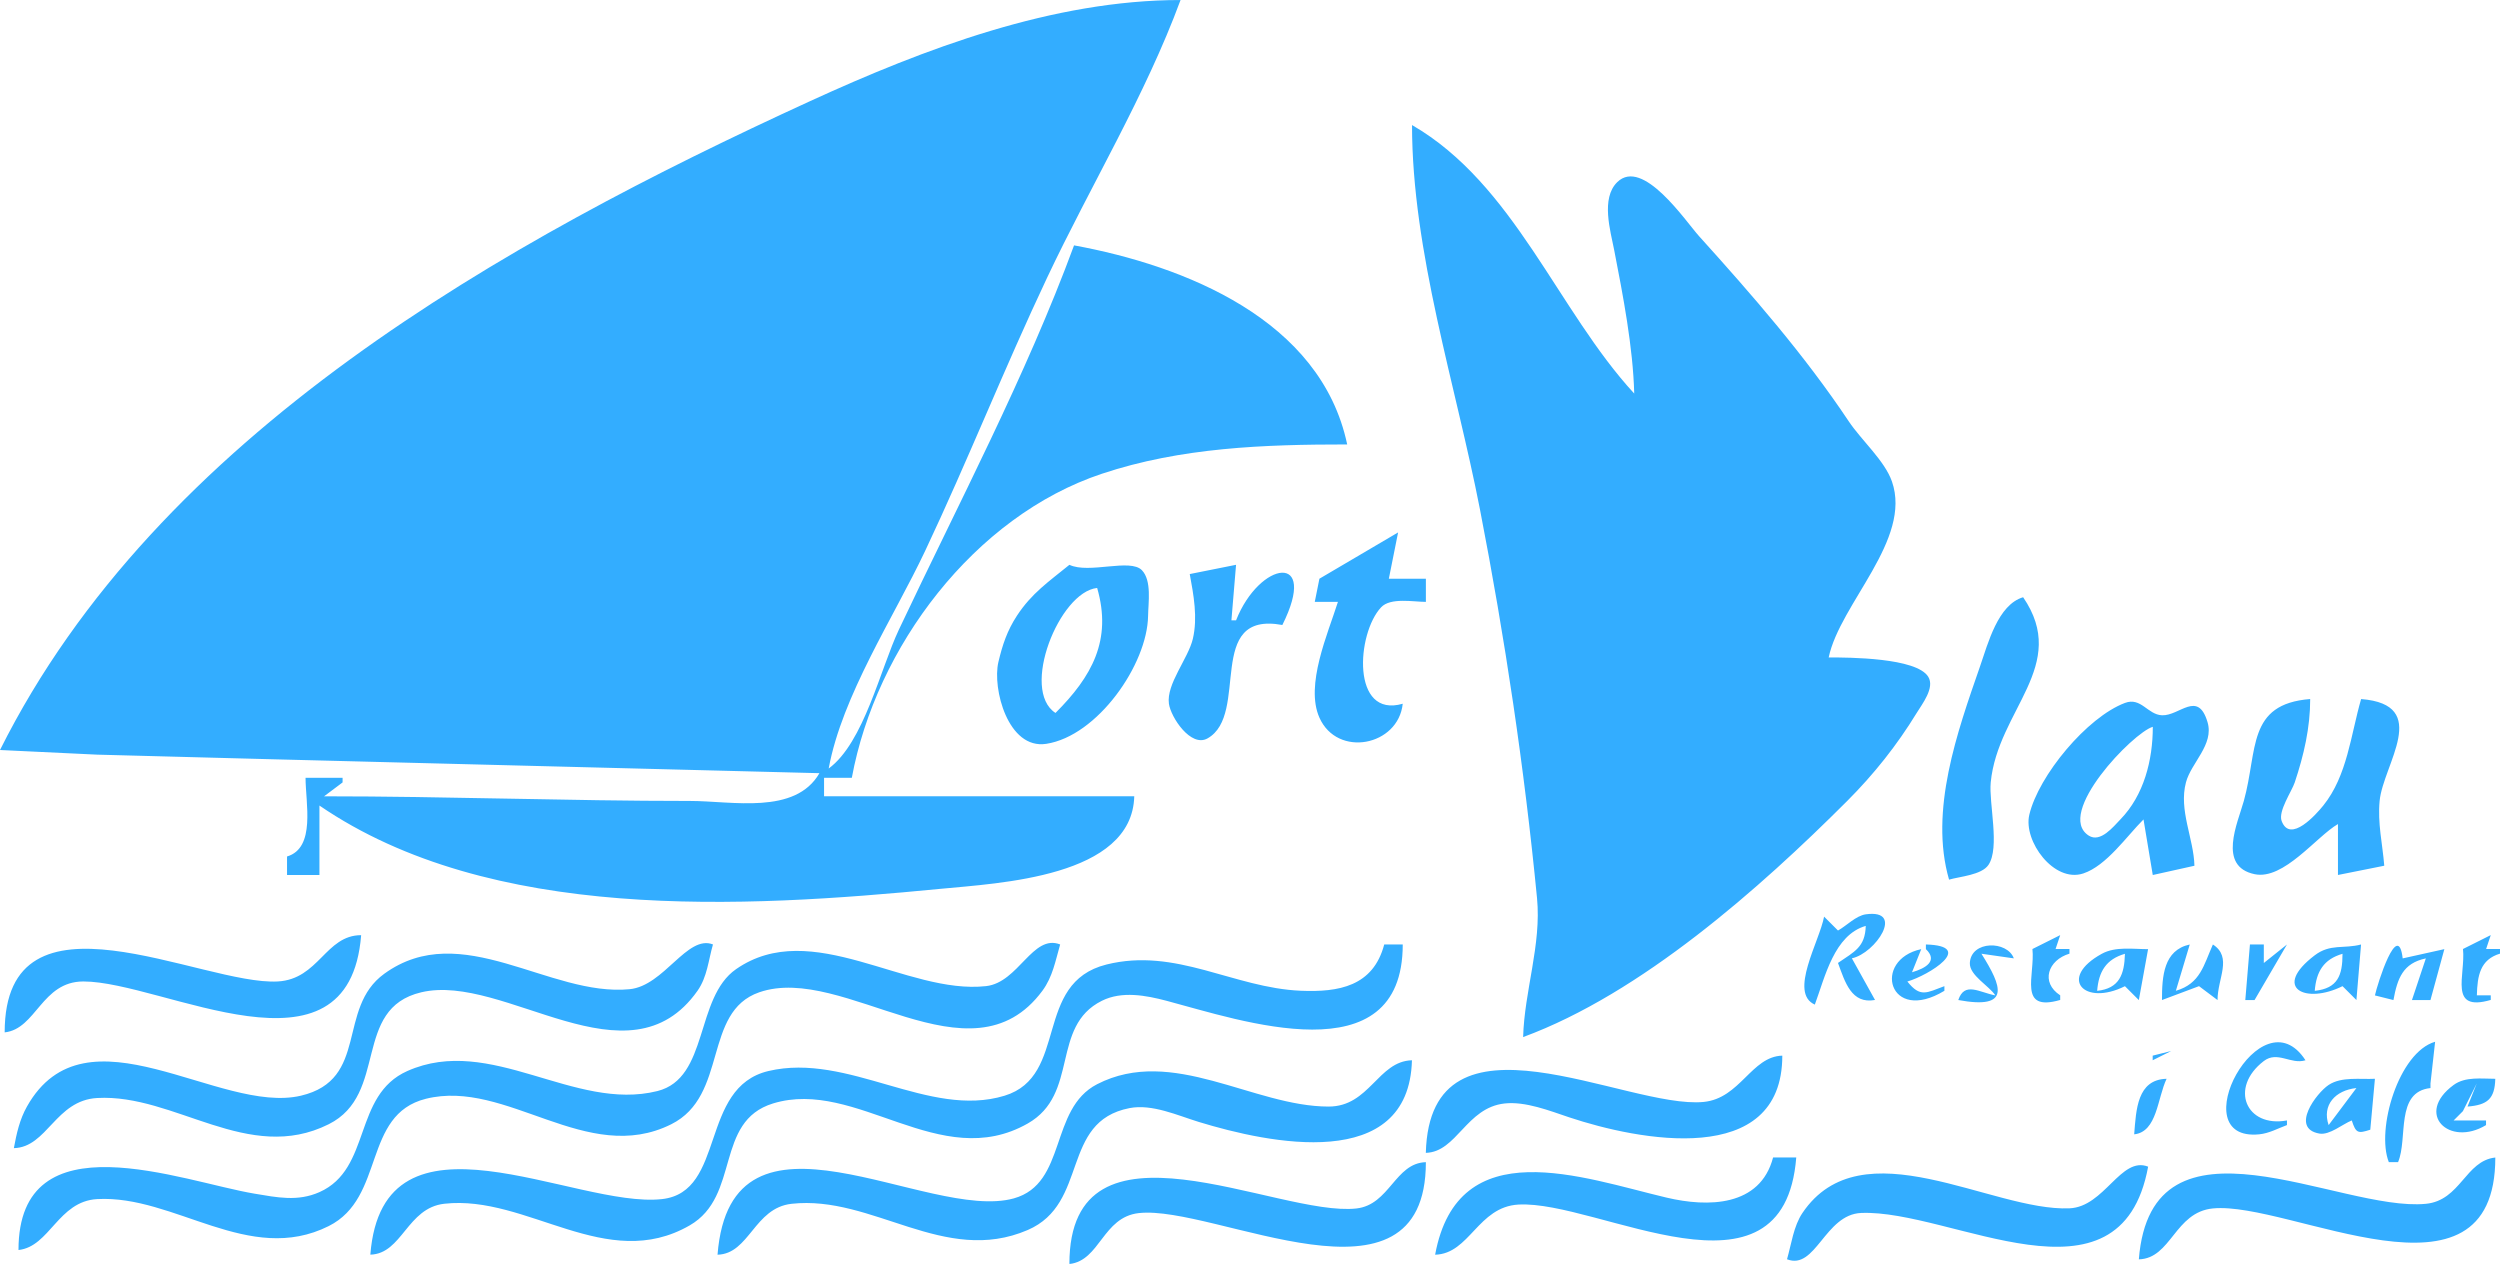 <?xml version="1.0" encoding="UTF-8" standalone="no"?>
<!-- Created with Inkscape (http://www.inkscape.org/) -->

<svg
   width="142.875mm"
   height="72.231mm"
   viewBox="0 0 142.875 72.231"
   version="1.1"
   id="svg5"
   xml:space="preserve"
   inkscape:version="1.2.2 (732a01da63, 2022-12-09)"
   sodipodi:docname="PortBlau_logo_blanc.svg"
   xmlns:inkscape="http://www.inkscape.org/namespaces/inkscape"
   xmlns:sodipodi="http://sodipodi.sourceforge.net/DTD/sodipodi-0.dtd"
   xmlns="http://www.w3.org/2000/svg"
   xmlns:svg="http://www.w3.org/2000/svg"><sodipodi:namedview
     id="namedview7"
     pagecolor="#505050"
     bordercolor="#eeeeee"
     borderopacity="1"
     inkscape:showpageshadow="0"
     inkscape:pageopacity="0"
     inkscape:pagecheckerboard="0"
     inkscape:deskcolor="#505050"
     inkscape:document-units="mm"
     showgrid="false"
     inkscape:zoom="0.88016274"
     inkscape:cx="377.77105"
     inkscape:cy="205.07571"
     inkscape:window-width="1920"
     inkscape:window-height="1010"
     inkscape:window-x="3834"
     inkscape:window-y="491"
     inkscape:window-maximized="1"
     inkscape:current-layer="layer1" /><defs
     id="defs2" /><g
     inkscape:label="Capa 1"
     inkscape:groupmode="layer"
     id="layer1"
     transform="translate(-21.15,-94.949)"><path
       style="fill:#33adff;stroke:none;stroke-width:0.265"
       d="m 21.15,137.812 5.556,0.265 10.054,0.265 31.221,0.794 c -1.39,2.401 -4.986,1.587 -7.408,1.587 -7.032,0 -13.849,-0.265 -20.902,-0.265 l 1.058,-0.794 v -0.265 h -2.117 c 0,1.441 0.595,4.007 -1.058,4.498 v 1.058 h 1.852 v -3.969 c 9.779,6.691 24.201,5.857 35.454,4.763 3.399,-0.33 10.991,-0.67 11.113,-5.292 H 68.245 v -1.058 h 1.587 c 1.374,-7.458 6.992,-14.942 14.287,-17.374 4.527,-1.509 9.288,-1.676 14.023,-1.676 -1.504,-7.142 -9.301,-10.215 -15.61,-11.377 -2.756,7.481 -6.611,14.763 -10.01,21.96 -1.064,2.254 -2,6.461 -4.013,7.938 0.768,-4.169 3.71,-8.619 5.512,-12.435 2.436,-5.159 4.531,-10.451 6.968,-15.61 2.483,-5.258 5.619,-10.421 7.629,-15.875 -7.281,0 -14.622,2.777 -21.167,5.777 -17.489,8.016 -37.285,19.051 -46.302,37.086 m 80.698,-35.719 c 0,7.244 2.499,14.857 3.881,21.96 1.436,7.387 2.538,14.766 3.263,22.225 0.258,2.654 -0.725,5.311 -0.794,7.938 6.734,-2.481 13.517,-8.489 18.521,-13.494 1.525,-1.525 2.848,-3.193 3.969,-5.027 0.31,-0.507 1.052,-1.446 0.661,-2.072 -0.678,-1.09 -4.535,-1.103 -5.689,-1.103 0.649,-3.082 4.772,-6.725 3.616,-10.054 -0.413,-1.19 -1.755,-2.368 -2.47,-3.44 -2.523,-3.784 -5.517,-7.218 -8.555,-10.583 -0.766,-0.849 -3.215,-4.515 -4.674,-3.087 -0.947,0.927 -0.388,2.791 -0.176,3.881 0.506,2.602 1.077,5.556 1.146,8.202 -4.388,-4.764 -6.85,-11.959 -12.7,-15.346 m -5.292,25.929 -0.265,1.323 h 1.323 c -0.572,1.812 -1.885,4.756 -1.058,6.615 1.027,2.31 4.508,1.62 4.762,-0.794 -2.945,0.852 -2.645,-4.012 -1.235,-5.512 0.538,-0.572 1.843,-0.309 2.558,-0.309 v -1.323 h -2.117 l 0.529,-2.646 -4.498,2.646 m -14.288,-0.794 c -1.173,0.956 -2.153,1.616 -2.999,2.91 -0.556,0.851 -0.827,1.666 -1.058,2.646 -0.356,1.507 0.547,5.008 2.734,4.674 2.923,-0.447 5.782,-4.532 5.821,-7.32 0.01,-0.747 0.218,-2.007 -0.353,-2.602 -0.665,-0.694 -3.022,0.223 -4.145,-0.309 m 6.879,0.529 c 0.22,1.192 0.463,2.49 0.176,3.704 -0.266,1.125 -1.523,2.584 -1.367,3.704 0.108,0.779 1.257,2.517 2.205,1.984 2.439,-1.369 -0.176,-7.303 4.278,-6.482 2.102,-4.205 -1.3,-3.673 -2.646,-0.265 h -0.265 l 0.265,-3.175 -2.646,0.529 m -5.292,0.794 c 0.863,2.982 -0.302,5.065 -2.381,7.144 -2.019,-1.307 0.211,-6.915 2.381,-7.144 M 132.539,145.22 c 0.618,-0.179 1.86,-0.265 2.249,-0.838 0.671,-0.988 0.017,-3.534 0.132,-4.718 0.404,-4.156 4.525,-6.677 1.852,-10.583 -1.441,0.428 -2.005,2.631 -2.469,3.969 -1.29,3.714 -2.904,8.233 -1.764,12.171 m 11.113,-3.44 0.529,3.175 2.381,-0.529 c -0.041,-1.568 -0.906,-3.169 -0.485,-4.763 0.298,-1.128 1.614,-2.157 1.235,-3.44 -0.549,-1.857 -1.6,-0.355 -2.602,-0.397 -0.826,-0.034 -1.195,-1.051 -2.117,-0.706 -2.167,0.813 -4.937,4.147 -5.468,6.394 -0.353,1.497 1.41,3.91 3.087,3.351 1.324,-0.441 2.477,-2.125 3.44,-3.087 m 11.113,0.265 v 2.91 l 2.646,-0.529 c -0.098,-1.239 -0.388,-2.433 -0.265,-3.704 0.203,-2.092 2.985,-5.502 -1.058,-5.821 -0.588,2.03 -0.788,4.382 -2.161,6.085 -0.392,0.487 -1.893,2.193 -2.381,0.882 -0.208,-0.559 0.578,-1.69 0.75,-2.205 0.519,-1.558 0.882,-3.118 0.882,-4.763 -3.625,0.286 -2.985,2.913 -3.792,5.821 -0.352,1.269 -1.516,3.745 0.617,4.189 1.664,0.347 3.525,-2.15 4.763,-2.866 m -10.583,-5.556 c 0,1.908 -0.506,3.907 -1.852,5.292 -0.396,0.407 -1.14,1.354 -1.808,0.926 -1.949,-1.248 2.531,-5.891 3.66,-6.218 m -17.992,11.642 -0.794,-0.794 c -0.261,1.414 -2.034,4.363 -0.529,5.027 0.587,-1.592 1.106,-3.976 2.91,-4.498 -0.032,1.212 -0.644,1.471 -1.587,2.117 0.405,1.1 0.769,2.365 2.117,2.117 l -1.323,-2.381 c 1.349,-0.284 3.057,-2.828 0.794,-2.514 -0.56,0.078 -1.11,0.663 -1.587,0.926 m -104.775,5.821 c 1.805,-0.195 2.113,-2.91 4.498,-2.91 4.546,0 15.18,6.158 15.875,-2.646 -2.038,0 -2.417,2.515 -4.763,2.646 -4.331,0.241 -15.61,-5.92 -15.61,2.91 m 115.887,-4.763 c 0.158,1.5 -0.858,3.618 1.587,2.91 v -0.265 c -1.138,-0.736 -0.701,-2.015 0.529,-2.381 v -0.265 h -0.794 l 0.265,-0.794 -1.587,0.794 m 24.606,0 c 0.158,1.5 -0.858,3.618 1.587,2.91 v -0.265 h -0.794 c 0.029,-1.111 0.182,-2.042 1.323,-2.381 v -0.265 h -0.794 l 0.265,-0.794 -1.587,0.794 M 21.943,160.566 c 1.907,-0.05 2.381,-2.734 4.763,-2.866 4.439,-0.247 8.632,3.798 13.229,1.499 3.44,-1.72 1.319,-6.602 5.292,-7.541 4.756,-1.123 11.845,5.509 15.787,-0.088 0.556,-0.79 0.622,-1.747 0.882,-2.646 -1.472,-0.581 -2.792,2.366 -4.763,2.558 -4.584,0.446 -9.608,-4.081 -14.023,-0.882 -2.733,1.981 -0.85,6.044 -4.763,6.968 -4.649,1.097 -12.289,-5.357 -15.655,0.617 -0.419,0.743 -0.595,1.543 -0.75,2.381 m 0.265,5.821 c 1.79,-0.193 2.263,-2.786 4.498,-2.91 4.425,-0.246 8.682,3.817 13.229,1.543 3.25,-1.625 1.917,-6.366 5.556,-7.276 4.61,-1.153 9.205,3.864 14.023,1.455 3.27,-1.635 1.786,-6.415 5.027,-7.541 4.833,-1.678 12.081,5.462 16.184,-0.088 0.588,-0.796 0.747,-1.721 1.014,-2.646 -1.57,-0.62 -2.375,2.175 -4.233,2.381 -4.551,0.506 -9.971,-3.967 -14.288,-0.97 -2.362,1.64 -1.548,6.23 -4.498,6.968 -4.761,1.19 -9.535,-3.259 -14.287,-1.147 -3.124,1.389 -2.03,5.591 -5.027,6.923 -1.244,0.553 -2.427,0.301 -3.704,0.088 -4.138,-0.69 -13.494,-4.429 -13.494,3.219 m 78.052,-17.462 c -0.632,2.401 -2.611,2.736 -4.762,2.646 -3.851,-0.16 -7.138,-2.493 -11.113,-1.499 -4.21,1.053 -2.135,6.37 -5.821,7.497 -4.324,1.321 -8.939,-2.487 -13.494,-1.411 -3.97,0.937 -2.416,6.912 -6.085,7.32 -4.99,0.554 -15.953,-5.895 -16.669,3.175 1.825,-0.049 2.095,-2.673 4.233,-2.91 4.733,-0.526 9.265,3.983 14.023,1.235 2.912,-1.682 1.397,-5.939 4.763,-6.968 4.771,-1.458 9.541,4 14.552,1.147 2.966,-1.689 1.287,-5.538 4.233,-7.011 1.147,-0.574 2.526,-0.311 3.704,0 4.199,1.108 13.494,4.351 13.494,-3.219 h -1.058 m 30.956,0 v 0.265 c 0.702,0.671 -0.004,1.094 -0.794,1.323 l 0.529,-1.323 c -2.832,0.612 -1.864,4.31 1.323,2.381 v -0.265 c -1.017,0.375 -1.375,0.67 -2.117,-0.265 1.226,-0.355 3.93,-2.041 1.058,-2.117 m 3.969,2.91 c -0.911,-0.168 -1.758,-0.81 -2.117,0.265 3.029,0.558 2.502,-0.77 1.323,-2.646 l 1.852,0.265 c -0.375,-1.024 -2.453,-1.032 -2.514,0.265 -0.033,0.707 1.113,1.308 1.455,1.852 m 9.525,0.265 2.117,-0.794 1.058,0.794 c 0,-1.24 0.866,-2.443 -0.265,-3.175 -0.525,1.173 -0.711,2.239 -2.117,2.646 l 0.794,-2.646 c -1.493,0.323 -1.587,1.817 -1.587,3.175 m 5.027,-3.175 -0.265,3.175 h 0.529 l 1.852,-3.175 -1.323,1.058 v -1.058 h -0.794 m 5.292,2.381 0.794,0.794 0.265,-3.175 c -0.989,0.26 -1.761,-0.056 -2.646,0.617 -2.474,1.881 -0.515,2.815 1.587,1.764 m 1.852,0.529 1.058,0.265 c 0.229,-1.242 0.54,-2.105 1.852,-2.381 l -0.794,2.381 h 1.058 l 0.794,-2.91 -2.381,0.529 c -0.267,-2.267 -1.452,1.474 -1.587,2.117 m -14.287,-0.529 0.794,0.794 0.529,-2.91 c -0.863,0 -1.865,-0.165 -2.646,0.265 -2.516,1.382 -1.019,3.023 1.323,1.852 m 0,-1.852 c -0.031,1.183 -0.321,1.983 -1.587,2.117 0.087,-1.1 0.509,-1.804 1.587,-2.117 m 12.435,0 c 0,1.224 -0.266,1.978 -1.587,2.117 0.087,-1.1 0.509,-1.804 1.587,-2.117 m 2.646,11.906 h 0.529 c 0.575,-1.366 -0.176,-4.014 1.852,-4.233 v -0.265 l 0.265,-2.381 c -2.084,0.603 -3.384,5.009 -2.646,6.879 m -5.821,-2.117 v -0.265 c -2.339,0.431 -3.318,-1.868 -1.323,-3.395 0.781,-0.598 1.551,0.218 2.381,-0.044 -2.538,-3.923 -7.125,4.669 -2.646,4.233 0.57,-0.056 1.067,-0.337 1.587,-0.529 m -7.673,-3.969 v 0.265 l 1.058,-0.529 -1.058,0.265 m 18.256,0.529 1.058,-0.794 -1.058,0.794 m -59.796,5.027 c 1.771,-0.048 2.309,-2.579 4.498,-2.822 1.197,-0.133 2.583,0.42 3.704,0.794 3.922,1.307 12.171,2.949 12.171,-3.528 -1.771,0.048 -2.403,2.442 -4.498,2.646 -4.415,0.429 -15.641,-5.966 -15.875,2.91 m -40.481,5.821 c 1.825,-0.049 2.095,-2.673 4.233,-2.91 4.629,-0.514 8.733,3.549 13.494,1.499 3.523,-1.517 1.852,-6.196 5.821,-6.968 1.29,-0.251 2.746,0.42 3.969,0.794 3.975,1.215 12.001,2.937 12.171,-3.528 -1.943,0.051 -2.42,2.646 -4.762,2.646 -4.303,0 -8.928,-3.489 -13.229,-1.279 -2.745,1.411 -1.71,5.678 -4.762,6.526 -4.942,1.373 -16.172,-6.428 -16.933,3.219 m 80.962,-6.879 c 1.313,-0.142 1.321,-2.054 1.852,-3.175 -1.681,0.044 -1.74,1.758 -1.852,3.175 m 12.435,-0.794 c 0.238,0.735 0.353,0.758 1.058,0.529 l 0.265,-2.91 c -0.845,0.044 -1.908,-0.136 -2.646,0.353 -0.693,0.459 -2.216,2.48 -0.529,2.778 0.585,0.103 1.331,-0.544 1.852,-0.75 m 7.673,0.265 v -0.265 h -1.852 l 0.529,-0.529 0.794,-1.587 -0.529,1.323 c 1.137,-0.09 1.557,-0.437 1.587,-1.587 -0.777,0 -1.713,-0.138 -2.381,0.353 -2.243,1.647 -0.253,3.567 1.852,2.293 m -7.408,-2.117 -1.587,2.117 c -0.393,-1.15 0.386,-1.99 1.587,-2.117 m -33.337,3.969 c -0.742,2.82 -3.723,2.851 -6.085,2.293 -4.804,-1.134 -11.923,-3.829 -13.229,3.263 1.975,-0.052 2.443,-2.737 4.763,-2.866 4.559,-0.253 15.169,6.258 15.875,-2.69 h -1.323 m 20.902,5.821 c 1.855,-0.05 2.049,-2.698 4.233,-2.91 4.393,-0.427 16.14,6.266 16.14,-2.91 -1.713,0.185 -1.985,2.453 -3.969,2.646 -4.945,0.481 -15.688,-5.895 -16.404,3.175 m -61.119,0.265 c 1.755,-0.19 1.899,-2.68 3.969,-2.91 4.331,-0.481 16.404,6.223 16.404,-2.91 -1.763,0.048 -2.07,2.435 -3.969,2.646 -4.515,0.502 -16.404,-5.963 -16.404,3.175 M 123.279,166.916 c 1.635,0.645 2.16,-2.559 4.233,-2.646 5.141,-0.214 14.824,5.932 16.404,-2.646 -1.562,-0.617 -2.49,2.298 -4.498,2.381 -4.441,0.185 -11.868,-4.749 -15.258,0.265 -0.508,0.751 -0.636,1.796 -0.882,2.646 z"
       id="path187" /></g></svg>
